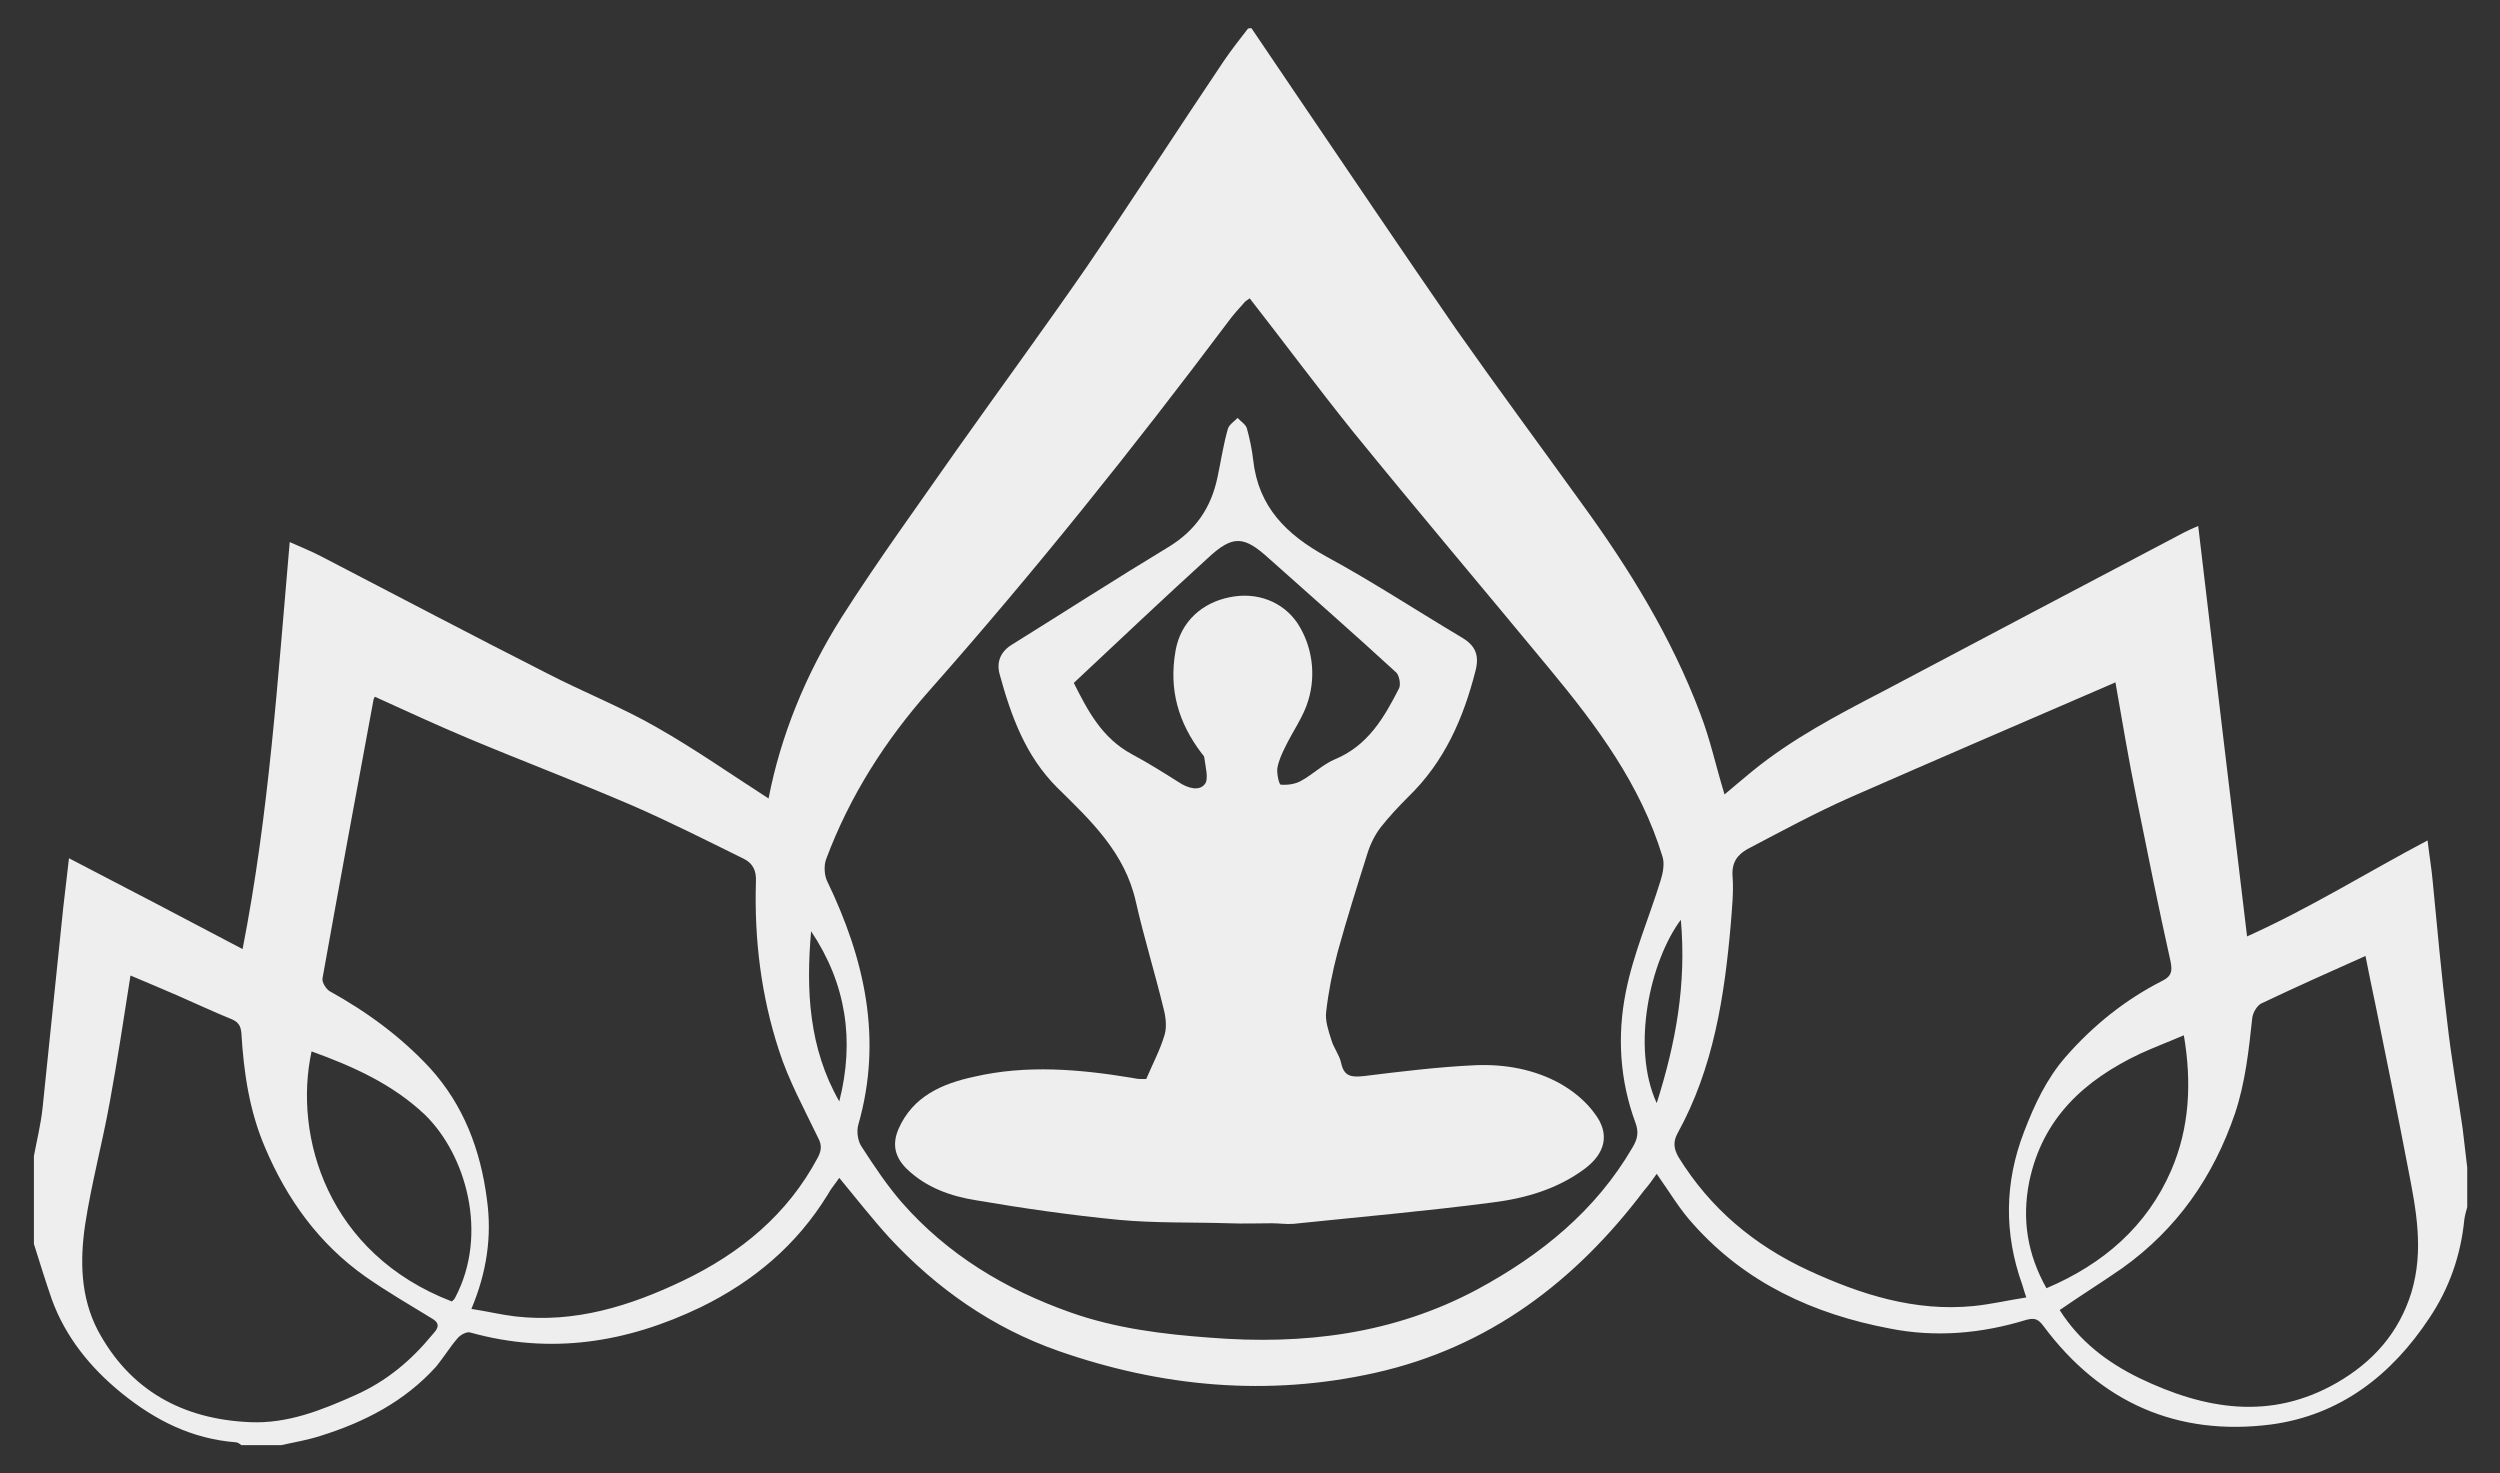 <?xml version="1.0" encoding="utf-8"?>
<!-- Generator: Adobe Illustrator 22.0.0, SVG Export Plug-In . SVG Version: 6.00 Build 0)  -->
<svg version="1.1" id="Calque_1" xmlns="http://www.w3.org/2000/svg" xmlns:xlink="http://www.w3.org/1999/xlink" x="0px" y="0px"
	 viewBox="0 0 434.9 256.3" style="enable-background:new 0 0 434.9 256.3;" xml:space="preserve">
<rect x="0" y="0" width="434.9" height="256.3" fill="#333333" stroke="none"/>
<style type="text/css">
	.st0{fill:#EEEEEE;}
</style>
<g>
	<path class="st0" d="M217.7,4.9c2.4,3.5,4.7,7,7.1,10.5c9.5,14,19,28.1,28.6,42c7.1,10.1,14.5,20.1,21.7,30.1
		c8.3,11.4,15.7,23.4,20.7,36.7c1.7,4.4,2.7,9.1,4.2,14c1.8-1.5,3.3-2.8,4.9-4.1c6.9-5.6,14.7-9.7,22.6-13.8
		c17.4-9.2,34.8-18.4,52.3-27.6c0.8-0.4,1.6-0.8,2.6-1.2c2.8,23.8,5.6,47.2,8.5,71.4c11.1-5,20.8-11.1,31.4-16.7
		c0.3,2.6,0.7,4.9,0.9,7.2c0.8,8.1,1.5,16.2,2.5,24.2c0.7,6.3,1.8,12.5,2.7,18.7c0.3,2.3,0.5,4.5,0.8,6.8c0,2.3,0,4.6,0,6.9
		c-0.2,0.7-0.4,1.4-0.5,2.1c-0.6,6.2-2.6,12-6.1,17.2c-6.6,10-15.6,16.9-27.5,18.5c-16.3,2.1-29.7-3.8-39.6-17.1
		c-0.9-1.2-1.5-1.5-3-1.1c-7.8,2.4-15.8,3.1-23.8,1.5c-13.2-2.5-25-7.9-34.1-18.1c-2.4-2.6-4.2-5.7-6.4-8.8c-0.7,1-1.4,2-2.2,2.9
		c-12,15.9-27.1,27.3-46.7,31.7c-18.7,4.2-37.2,2.5-55.2-3.8c-11.4-4-21.1-10.8-29.3-19.6c-3.1-3.4-5.9-7-8.8-10.5
		c-0.6,0.9-1.4,1.8-2,2.9c-5.4,8.8-12.9,15.1-22.1,19.6c-12.9,6.2-26.1,8.3-40.1,4.4c-0.6-0.2-1.7,0.4-2.2,1
		c-1.3,1.5-2.4,3.3-3.7,4.9c-5.5,6.1-12.5,9.7-20.2,12.1c-2.2,0.7-4.5,1.1-6.8,1.6c-2.3,0-4.6,0-6.9,0c-0.3-0.2-0.6-0.5-1-0.5
		c-7.6-0.6-14-3.8-19.9-8.6c-5.4-4.4-9.7-9.7-12.1-16.3c-1.1-3.2-2.1-6.4-3.1-9.6c0-5.1,0-10.2,0-15.3c0.5-2.7,1.2-5.5,1.5-8.3
		c1.2-11.6,2.4-23.2,3.6-34.9c0.3-2.7,0.6-5.3,1-8.6c10.2,5.3,20,10.4,30.2,15.8c4.6-23.5,6.1-46.9,8.2-70.8c2,0.9,3.8,1.6,5.5,2.5
		c13.1,6.8,26.2,13.7,39.4,20.4c6.2,3.2,12.8,5.8,18.9,9.3c6.7,3.8,13.1,8.3,19.5,12.4c2.1-10.9,6.5-21.7,12.7-31.5
		c6.3-9.9,13.3-19.5,20-29.1c7.5-10.6,15.2-21.1,22.6-31.8c8.1-11.9,15.9-24,23.9-35.9c1.3-1.9,2.7-3.7,4.1-5.5
		C217.1,4.9,217.4,4.9,217.7,4.9z M217.4,51.9c-0.4,0.3-0.8,0.5-1,0.8c-0.9,1-1.9,2.1-2.7,3.2c-16.5,22-33.7,43.5-52,64.2
		c-7.7,8.7-13.9,18.4-18,29.4c-0.4,1.1-0.3,2.8,0.2,3.8c6.5,13.5,9.7,27.4,5.4,42.4c-0.3,1.1-0.1,2.8,0.6,3.8c2.2,3.4,4.4,6.7,7,9.7
		c8,9.1,18,15.1,29.3,19.1c7.9,2.8,16.1,3.8,24.3,4.4c16.3,1.3,31.9-0.6,46.5-8.4c11.1-6,20.6-13.7,27-24.7c0.9-1.5,1.1-2.7,0.5-4.3
		c-2.7-7.3-3.2-15-1.7-22.6c1.3-6.7,4.1-13.1,6.1-19.6c0.4-1.3,0.7-2.9,0.3-4.1c-3.8-12.5-11.4-22.7-19.6-32.6
		c-11.4-13.8-23-27.5-34.3-41.4C229.2,67.4,223.4,59.6,217.4,51.9z M368,118.7c-0.7,0.3-1.1,0.5-1.6,0.7
		c-14.8,6.4-29.7,12.8-44.5,19.3c-6.1,2.7-12,5.9-17.9,9c-1.8,1-2.8,2.4-2.6,4.8c0.2,2.7-0.1,5.4-0.3,8.1c-1.1,12.7-3,25.2-9.3,36.6
		c-0.8,1.5-0.6,2.7,0.2,4.1c5.5,8.9,13.1,15.3,22.6,19.7c9.1,4.2,18.5,7.2,28.7,6.2c3-0.3,6-1,9.2-1.5c-0.4-1.1-0.5-1.6-0.7-2.2
		c-3.2-8.9-3.1-17.8,0.3-26.6c1.8-4.7,3.9-9.2,7.2-13c4.8-5.5,10.4-10,16.9-13.3c1.6-0.8,1.7-1.7,1.4-3.3c-2.1-9.4-4-18.9-5.9-28.3
		C370.3,132.2,369.2,125.5,368,118.7z M65.2,121.2c-0.1,0.3-0.2,0.4-0.2,0.4c-3,16.2-6,32.4-8.9,48.6c-0.1,0.7,0.6,1.8,1.2,2.2
		c6.5,3.6,12.4,7.9,17.5,13.4c5.9,6.5,8.8,14.3,9.9,22.8c0.9,6.4,0,12.7-2.7,19.1c2.7,0.4,5.1,1,7.6,1.3c10.4,1.2,20-1.8,29.2-6.2
		c10-4.8,18.2-11.5,23.5-21.5c0.6-1.2,0.7-2.1,0-3.4c-2.4-5-5.1-9.9-6.8-15.2c-3.1-9.5-4.3-19.3-4-29.3c0.1-1.9-0.5-3.2-2.1-4
		c-6.5-3.2-13-6.5-19.7-9.4c-9.3-4-18.8-7.6-28.1-11.5C76.1,126.2,70.7,123.7,65.2,121.2z M358.3,227.9c3.5,5.5,8.3,9.1,13.8,11.8
		c11.4,5.5,22.9,7.5,34.5,0.8c6.2-3.6,10.7-8.6,12.9-15.7c2.2-7.4,0.8-14.4-0.6-21.6c-1.8-9.4-3.7-18.8-5.6-28.1
		c-0.6-2.9-1.2-5.7-1.8-8.8c-6.3,2.8-12.3,5.5-18.2,8.3c-0.7,0.4-1.4,1.6-1.5,2.5c-0.6,5.6-1.2,11.2-3,16.6
		c-3.8,11.1-10.1,20.1-19.6,26.9C365.6,223.1,361.9,225.4,358.3,227.9z M22.7,169.7c-1.2,7.7-2.3,14.9-3.6,22
		c-1.3,7.2-3.2,14.2-4.3,21.4c-0.9,6.2-0.8,12.5,2.2,18.3c5.6,10.5,14.8,15.5,26.5,16c6.5,0.3,12.5-2.1,18.3-4.7
		c5.4-2.4,9.7-6,13.4-10.5c0.7-0.8,1.7-1.8,0-2.8c-3.9-2.4-7.9-4.7-11.6-7.3c-8.1-5.7-13.7-13.5-17.5-22.5c-2.7-6.3-3.7-13-4.1-19.8
		c-0.1-1.3-0.5-2-1.7-2.5c-3.2-1.3-6.4-2.8-9.6-4.2C28.1,172,25.6,170.9,22.7,169.7z M54.2,182.9c-3.2,14.8,2.8,35.2,24.4,43.5
		c0.2-0.2,0.5-0.4,0.6-0.7c5.8-11,1.9-24.8-5.3-31.8C68.3,188.6,61.4,185.5,54.2,182.9z M356,224.1c9.9-4.2,17.5-10.8,21.7-20.5
		c3.2-7.4,3.6-15.3,2.2-23.5c-2.8,1.2-5.2,2.1-7.6,3.2c-9.7,4.6-17,11.2-19.3,22.3C351.7,212.2,352.7,218.2,356,224.1z M292.4,160
		c-5.3,7.1-8.7,22.1-4.2,31.9C291.5,181.5,293.4,171.3,292.4,160z M146,191.6c2.7-10.6,1.2-20.5-4.9-29.6
		C140.2,172.3,140.7,182.3,146,191.6z"/>
	<path class="st0" d="M199.4,187.7c1.1-2.6,2.4-5,3.2-7.7c0.4-1.4,0.2-3.1-0.2-4.6c-1.5-6.2-3.4-12.3-4.8-18.5
		c-1.9-8.6-7.9-14.2-13.7-19.9c-5.5-5.5-8-12.4-10-19.7c-0.6-2.2,0.2-4,2.2-5.2c9-5.6,18-11.4,27.1-16.9c4.8-2.9,7.5-6.9,8.6-12.2
		c0.6-2.8,1-5.6,1.8-8.4c0.2-0.7,1.1-1.3,1.7-1.9c0.5,0.6,1.4,1.1,1.6,1.8c0.5,1.8,0.9,3.7,1.1,5.5c0.9,8.2,5.8,13,12.7,16.8
		c8.1,4.4,15.7,9.4,23.6,14.1c2.2,1.3,3.1,2.9,2.4,5.7c-2.1,8.3-5.4,15.9-11.7,22c-1.7,1.7-3.3,3.4-4.8,5.3c-1,1.3-1.8,2.9-2.3,4.5
		c-1.8,5.7-3.6,11.4-5.2,17.2c-0.9,3.4-1.6,6.9-2,10.4c-0.2,1.6,0.4,3.3,0.9,4.9c0.4,1.4,1.4,2.6,1.7,4c0.5,2.4,1.8,2.5,3.9,2.3
		c6.5-0.8,13-1.6,19.5-1.9c5.1-0.2,10.2,0.7,14.7,3.2c2.3,1.3,4.5,3.1,6,5.2c2.7,3.5,1.9,6.9-1.7,9.6c-4.8,3.6-10.5,5.2-16.2,5.9
		c-11.5,1.5-23,2.5-34.5,3.7c-1.2,0.1-2.5-0.1-3.7-0.1c-2.5,0-5,0.1-7.5,0c-6.4-0.2-12.8,0-19.2-0.6c-8.3-0.8-16.6-2-24.8-3.4
		c-4.4-0.7-8.7-2.2-12.1-5.5c-2.1-2.1-2.5-4.3-1.4-6.9c2.5-5.7,7.6-7.9,13.2-9.1c9.1-2.1,18.3-1.3,27.4,0.2c0.5,0.1,1,0.2,1.5,0.2
		C198.9,187.7,199.2,187.7,199.4,187.7z M186.8,118.8c2.4,4.8,4.9,9.6,10.1,12.4c2.8,1.5,5.5,3.2,8.2,4.9c1.5,1,3.5,1.6,4.5,0.3
		c0.7-0.9,0.1-3-0.1-4.6c0-0.3-0.3-0.5-0.5-0.8c-4-5.3-5.7-11-4.5-17.8c0.9-5.2,4.8-8.4,9.4-9.3c4.8-1,9.3,0.8,11.8,4.5
		c2.5,3.8,3.3,8.8,1.9,13.4c-0.8,2.8-2.7,5.4-4,8.1c-0.6,1.2-1.2,2.5-1.4,3.8c-0.1,0.9,0.3,2.8,0.6,2.8c1.2,0.1,2.6-0.1,3.6-0.7
		c2-1.1,3.7-2.8,5.8-3.7c5.8-2.4,8.6-7.3,11.2-12.4c0.3-0.7,0-2.2-0.5-2.7c-7.3-6.7-14.7-13.2-22.1-19.8c-4.4-4-6.3-4.2-10.7-0.1
		C202.4,104.1,194.7,111.4,186.8,118.8z"/>
</g>
</svg>
